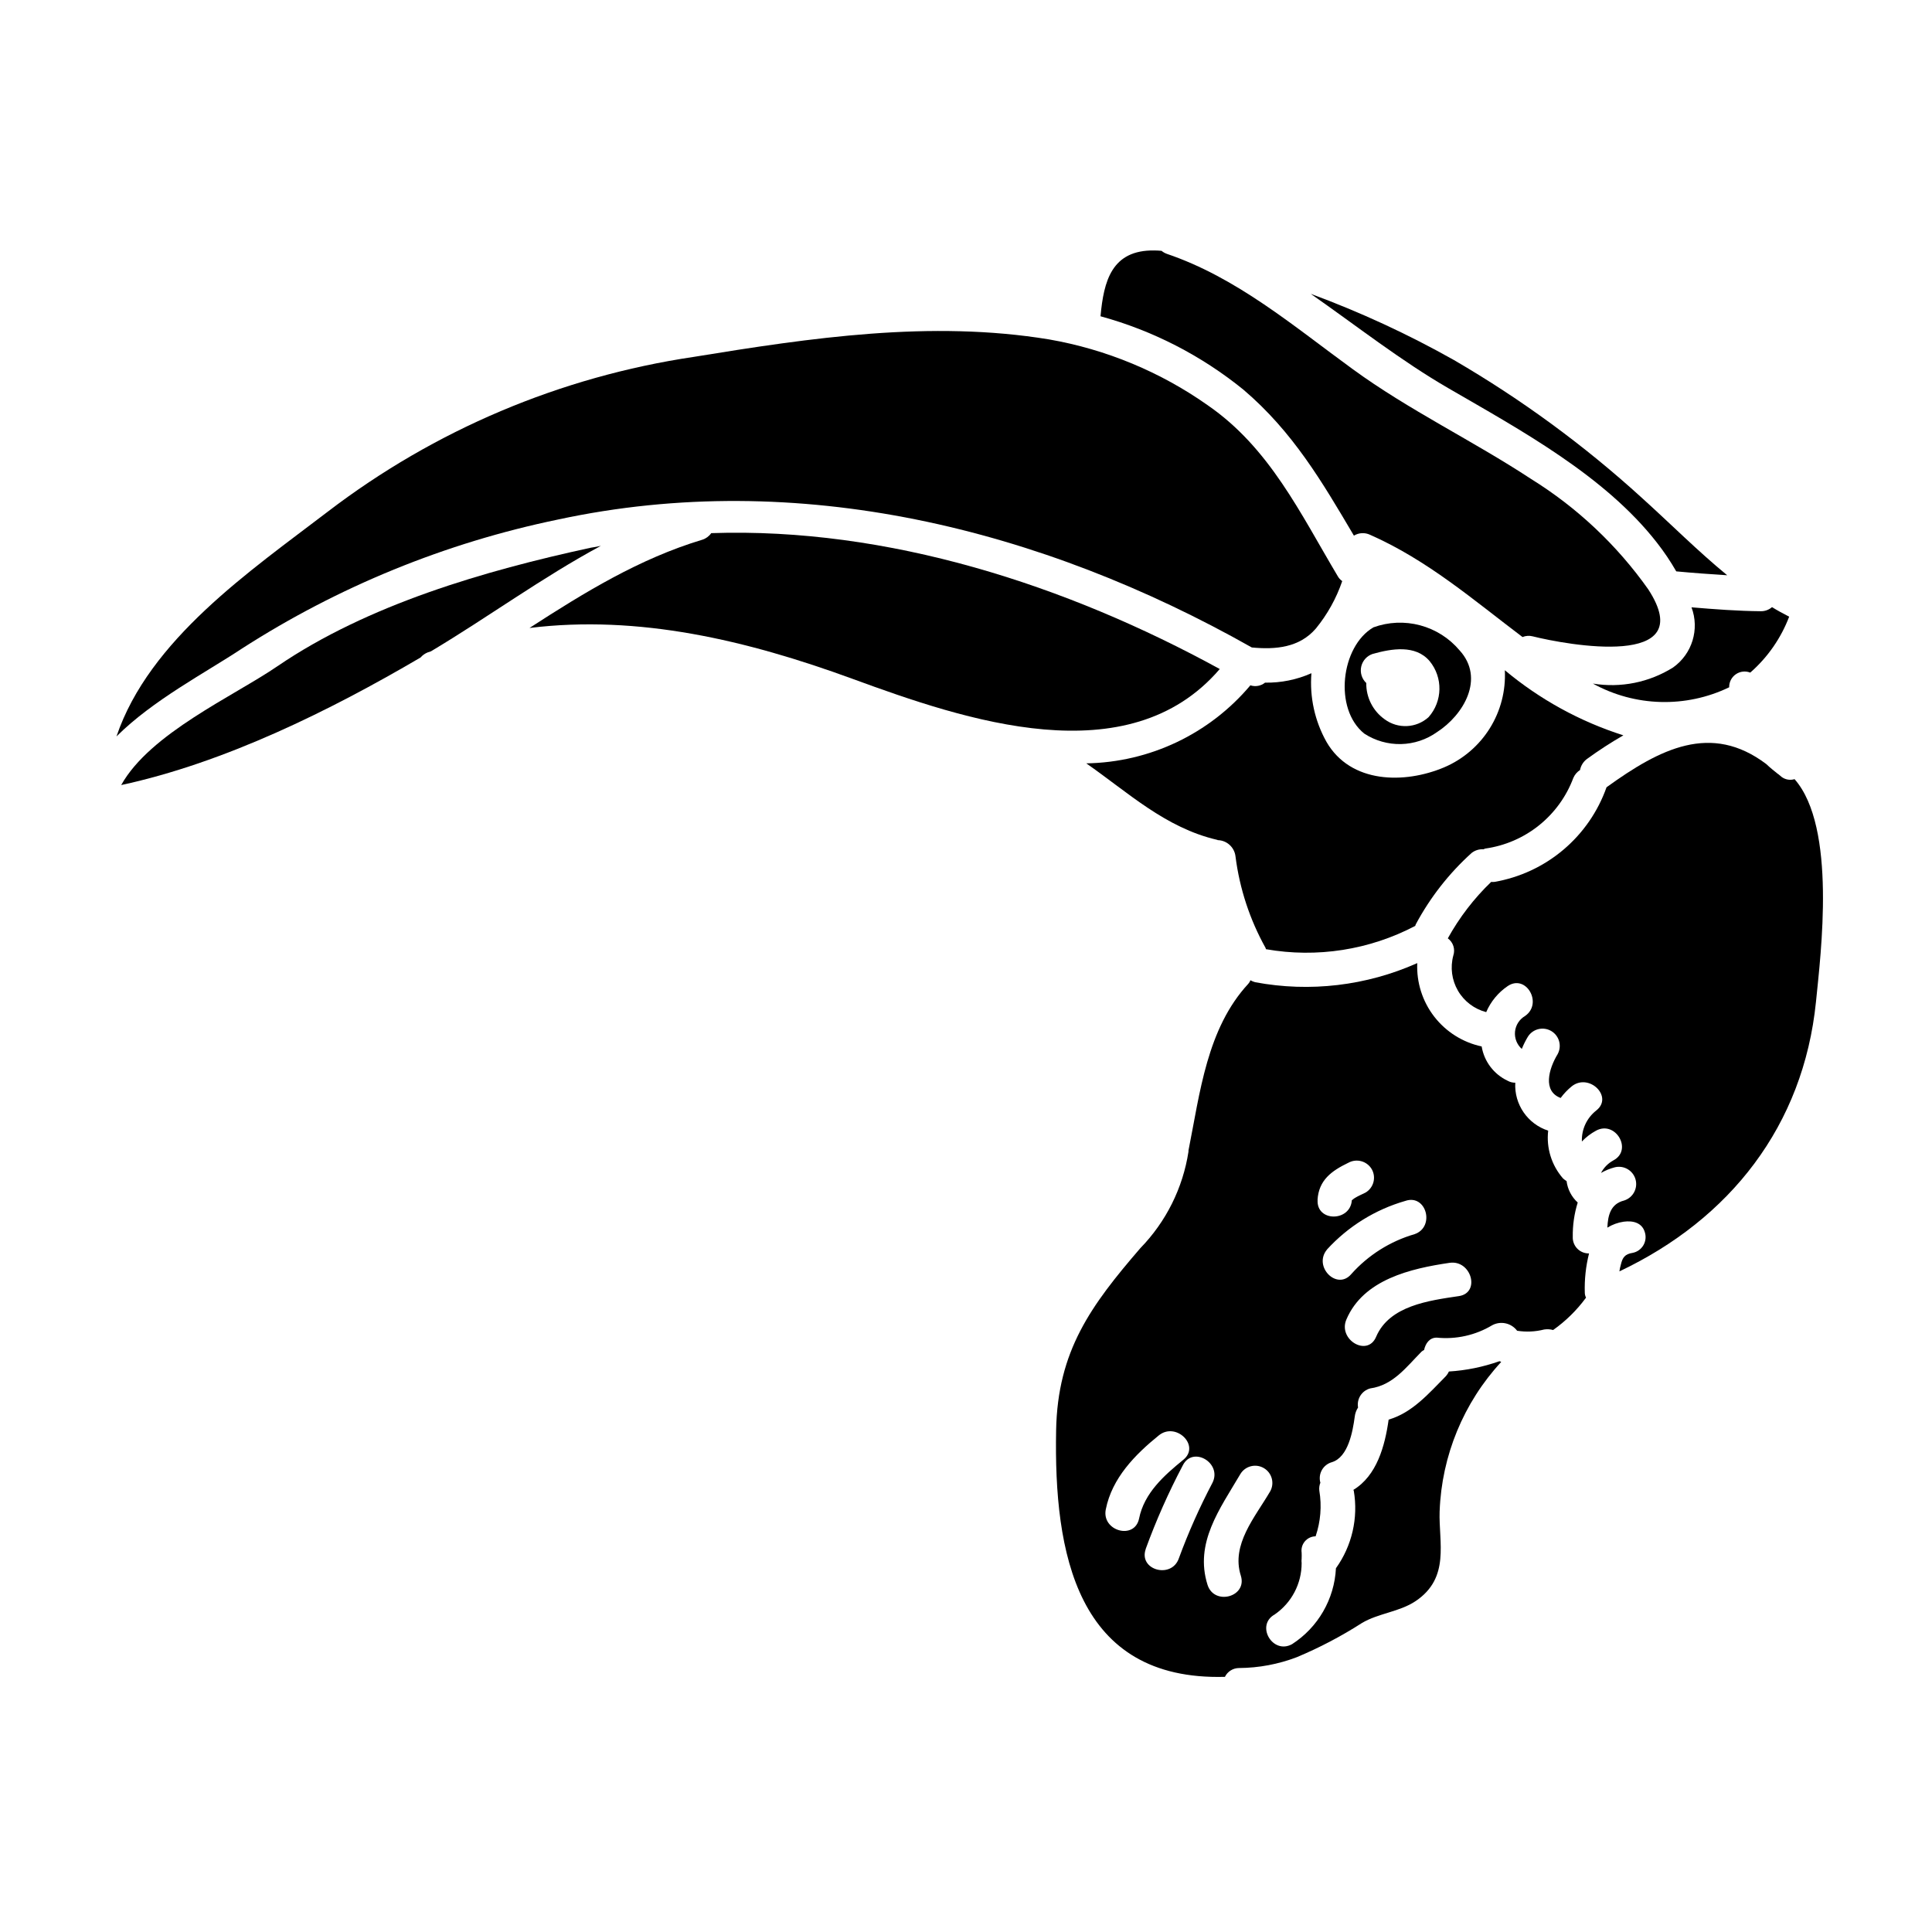 <?xml version="1.0" encoding="UTF-8"?>
<!-- Uploaded to: ICON Repo, www.svgrepo.com, Generator: ICON Repo Mixer Tools -->
<svg fill="#000000" width="800px" height="800px" version="1.1" viewBox="144 144 512 512" xmlns="http://www.w3.org/2000/svg">
 <g>
  <path d="m291.88 281.68c63.68-13.695 128.11 2.391 183.86 33.906 6.297 0.605 12.617 0.043 16.977-5.019 3.059-3.742 5.426-8 6.988-12.57-0.508-0.352-0.926-0.816-1.219-1.355-9.84-16.508-18.004-33.906-34.371-45.207h0.004c-12.574-8.875-26.957-14.848-42.117-17.488-31.367-5.16-63.113-0.422-94.199 4.641-35.273 5.246-68.641 19.363-96.965 41.031-20.551 15.707-47.262 33.852-55.973 59.547 9.617-9.613 23.727-16.973 33.152-23.223 25.609-16.484 54.043-28.098 83.867-34.262z"/>
  <path d="m300.61 289.14c-28.133 6.098-59.078 15.051-83.09 31.418-11.582 7.926-33.758 17.77-41.402 31.488 27.383-5.902 55.375-19.738 79.34-33.805v-0.004c0.52-0.602 1.18-1.066 1.922-1.359l0.844-0.281c15.289-9.145 29.52-19.598 45.012-27.945-0.887 0.207-1.73 0.355-2.625 0.488z"/>
  <path d="m502.8 285.95c1.293-0.789 2.894-0.875 4.266-0.234 15.289 6.75 27.43 17.297 40.418 27.102v0.004c0.848-0.352 1.785-0.418 2.672-0.191 9 2.246 44.477 8.816 30.664-12.426h0.004c-8.289-11.73-18.844-21.68-31.043-29.258-15.473-10.176-32.398-18.238-47.355-29.164-15.66-11.391-30.668-24.242-49.234-30.523v-0.004c-0.5-0.18-0.961-0.445-1.363-0.785-0.605-0.051-1.262-0.098-1.879-0.098-11.348-0.188-13.453 8.117-14.301 17.445l0.004-0.004c13.844 3.789 26.746 10.418 37.887 19.469 13.082 11.145 20.82 24.367 29.262 38.668z"/>
  <path d="m602.25 326.14c-0.031-1.371 0.625-2.664 1.75-3.445 1.121-0.785 2.562-0.953 3.836-0.449 4.598-4.023 8.137-9.109 10.312-14.82-1.551-0.789-3.098-1.637-4.551-2.531v0.004c-0.805 0.699-1.836 1.086-2.906 1.082-6.141-0.051-12.289-0.52-18.43-1.035h0.004c2.18 5.805 0.18 12.352-4.879 15.941-6.328 3.969-13.887 5.484-21.254 4.269 11.172 6.156 24.629 6.523 36.117 0.984z"/>
  <path d="m527.92 246.93c18.988 11.02 41.352 23.121 55.188 40.891 1.887 2.41 3.594 4.945 5.117 7.598 4.504 0.422 9 0.746 13.504 1.031-7.828-6.422-15-13.645-22.648-20.539-15.258-13.895-31.949-26.129-49.789-36.504-12.16-6.848-24.844-12.711-37.938-17.539 12.164 8.484 23.918 17.75 36.566 25.062z"/>
  <path d="m467.25 321.3c-40.566-22.227-87.965-37.605-134.77-36.012v0.004c-0.566 0.82-1.391 1.43-2.344 1.734-16.691 5.016-31.324 14.016-45.812 23.391 28.887-3.543 57.484 3.191 85.668 13.504 29.824 10.93 73.012 25.652 97.254-2.621z"/>
  <path d="m505.56 338.42c2.883 1.879 6.269 2.84 9.707 2.766 3.441-0.074 6.781-1.188 9.578-3.188 6.984-4.5 12.754-14.203 5.957-21.648-2.727-3.231-6.375-5.547-10.457-6.637-4.082-1.09-8.402-0.902-12.371 0.539-8.605 5.008-10.621 21.605-2.414 28.168zm2.297-21.148c4.922-1.363 11.25-2.484 15.004 1.922 3.578 4.352 3.457 10.656-0.281 14.867-3.25 2.93-8.109 3.164-11.629 0.562-3.109-2.203-4.934-5.801-4.875-9.613-1.188-1.117-1.695-2.781-1.332-4.375 0.363-1.59 1.543-2.871 3.098-3.363z"/>
  <path d="m479.25 324.91c-1.094 0.879-2.559 1.145-3.887 0.707-10.82 12.863-26.68 20.406-43.488 20.68 11.117 7.742 20.961 17.066 34.637 20.258 0.074 0 0.141 0.035 0.188 0.09 2.438 0.055 4.453 1.906 4.723 4.328 1.082 8.516 3.789 16.746 7.969 24.242 0.051 0.141 0.051 0.234 0.094 0.332 13.512 2.375 27.43 0.203 39.574-6.176 0.027-0.145 0.074-0.289 0.141-0.422 3.801-7.102 8.801-13.492 14.777-18.891 0.891-0.707 2.012-1.062 3.148-0.988 0.184-0.047 0.281-0.141 0.465-0.184v-0.004c5.215-0.727 10.141-2.852 14.25-6.144s7.258-7.633 9.105-12.566c0.371-0.863 0.988-1.598 1.781-2.109 0.227-1.188 0.895-2.242 1.871-2.953 3.09-2.25 6.301-4.332 9.613-6.238-11.492-3.656-22.164-9.52-31.414-17.254 0.281 5.422-1.113 10.801-3.988 15.402-2.879 4.606-7.102 8.215-12.098 10.34-10.453 4.41-24.754 4.359-31.176-6.75-3.106-5.535-4.496-11.867-3.992-18.195-3.867 1.715-8.062 2.566-12.293 2.496z"/>
  <path d="m616.17 349.91-0.887-0.746c-0.051 0-0.051-0.047-0.098-0.047-1.074-0.844-2.109-1.684-3.094-2.625-14.629-11.066-28.184-4.082-42.34 6.141v-0.004c-2.277 6.445-6.234 12.168-11.461 16.578-5.227 4.41-11.531 7.348-18.27 8.508-0.281 0.027-0.562 0.027-0.844 0-4.559 4.383-8.43 9.426-11.488 14.957 1.426 1.039 2.016 2.879 1.457 4.551-0.852 3.148-0.41 6.504 1.227 9.32 1.637 2.816 4.336 4.863 7.488 5.68 1.195-2.789 3.164-5.18 5.676-6.887 4.875-3.328 9.445 4.598 4.598 7.926-1.492 0.879-2.473 2.422-2.641 4.144-0.164 1.723 0.504 3.422 1.801 4.57 0.453-1.137 1-2.234 1.637-3.281 1.332-2.062 4.051-2.707 6.168-1.461 2.113 1.246 2.867 3.941 1.703 6.106-2.391 3.938-4.031 9.84 0.789 11.633v-0.004c0.848-1.152 1.84-2.191 2.953-3.094 4.594-3.613 11.113 2.809 6.473 6.422v0.004c-2.508 1.969-3.922 5.019-3.801 8.207 1.09-1.148 2.356-2.113 3.75-2.867 5.16-2.809 9.805 5.117 4.598 7.871-1.402 0.762-2.543 1.922-3.285 3.332 1.148-0.66 2.383-1.164 3.66-1.5 2.402-0.59 4.84 0.84 5.5 3.223 0.656 2.383-0.699 4.859-3.062 5.59-3.566 0.895-4.266 3.938-4.41 7.176h0.004c1.32-0.812 2.793-1.352 4.328-1.574 2.488-0.332 4.926 0.277 5.629 2.902v-0.004c0.332 1.137 0.176 2.356-0.43 3.371-0.605 1.016-1.605 1.734-2.762 1.98-2.199 0.328-2.754 1.312-3.184 3.094-0.172 0.602-0.305 1.211-0.395 1.828 29.309-13.883 48.766-38.574 52.098-71.461 1.262-12.711 5.531-46.23-5.676-58.988-1.164 0.355-2.426 0.145-3.41-0.57z"/>
  <path d="m560.8 471.82c-0.051-3.098 0.395-6.184 1.312-9.141-1.629-1.48-2.676-3.492-2.953-5.676-0.336-0.207-0.648-0.441-0.938-0.703-3.039-3.477-4.469-8.078-3.938-12.664-5.453-1.762-9.035-6.981-8.719-12.707-0.703 0.008-1.402-0.168-2.019-0.516-3.652-1.711-6.231-5.113-6.891-9.094-4.996-1.066-9.453-3.871-12.578-7.914-3.125-4.047-4.715-9.066-4.488-14.172-13.469 6.012-28.453 7.781-42.953 5.066-0.441-0.117-0.867-0.293-1.262-0.52-0.125 0.348-0.316 0.668-0.566 0.941-10.977 11.863-12.805 28.93-15.848 44.172v0.281l0.004-0.004c-1.484 9.656-5.945 18.609-12.762 25.609-13.082 15.184-21.941 27.195-22.32 48.293-0.609 32.352 5.297 66.398 44.734 65.312l-0.004 0.004c0.703-1.43 2.16-2.34 3.754-2.34 5.223-0.035 10.398-1.008 15.281-2.867 6.027-2.519 11.82-5.562 17.32-9.09 4.356-2.578 9.895-2.91 14.168-5.769 9.242-6.188 6.102-15.562 6.379-23.82l0.004-0.004c0.539-14.715 6.328-28.75 16.316-39.57-0.148-0.086-0.309-0.148-0.473-0.191-4.312 1.527-8.816 2.445-13.383 2.727-0.199 0.441-0.465 0.852-0.785 1.215-4.551 4.598-8.91 9.707-15.191 11.535-0.984 7.031-3.148 14.863-9.332 18.613 0 0.094 0.047 0.141 0.094 0.234v0.004c1.23 7.203-0.473 14.598-4.727 20.539-0.41 8.184-4.738 15.672-11.625 20.117-5.156 2.859-9.754-5.019-4.598-7.871v-0.004c4.473-3.078 7.144-8.168 7.133-13.598-0.051-0.391-0.051-0.789 0-1.18 0-0.562 0.043-1.082 0-1.594-0.16-1.082 0.156-2.18 0.867-3.008s1.742-1.312 2.836-1.324c1.324-3.887 1.664-8.043 0.984-12.094-0.09-0.715 0.008-1.441 0.277-2.109-0.316-1.129-0.176-2.332 0.398-3.356 0.57-1.02 1.527-1.77 2.652-2.086 4.356-1.316 5.531-8.207 6.051-12.008 0.098-0.887 0.398-1.734 0.887-2.481-0.406-2.273 1.004-4.477 3.238-5.066 6.051-0.844 9.52-5.629 13.598-9.754 0.199-0.168 0.418-0.309 0.656-0.418 0.395-1.777 1.453-3.281 3.328-3.281v-0.004c5.133 0.527 10.297-0.625 14.723-3.281 2.258-1.215 5.066-0.594 6.609 1.457 2.391 0.379 4.832 0.266 7.176-0.332 0.789-0.121 1.594-0.074 2.363 0.141 3.352-2.367 6.297-5.266 8.723-8.578-0.207-0.41-0.32-0.859-0.328-1.316-0.109-3.504 0.27-7.008 1.125-10.406-1.156 0.027-2.277-0.426-3.094-1.246-0.816-0.824-1.258-1.949-1.219-3.106zm-123.75 72.164c1.645-8.266 7.738-14.488 14.066-19.605 4.555-3.652 11.066 2.754 6.477 6.477-5.117 4.172-10.363 8.816-11.723 15.566-1.172 5.769-9.992 3.332-8.82-2.438zm10.551 10.547 0.004 0.004c2.773-7.609 6.062-15.02 9.84-22.18 2.625-5.297 10.504-0.652 7.871 4.598-3.406 6.469-6.383 13.156-8.906 20.016-1.91 5.539-10.727 3.144-8.785-2.434zm32.965-15.234c-3.938 6.746-10.363 14.02-7.734 22.27 1.777 5.629-7.035 8.02-8.82 2.438-3.516-11.113 3.281-20.16 8.66-29.305 1.27-2.18 4.066-2.918 6.246-1.648 2.184 1.27 2.922 4.066 1.652 6.246zm12.594-77.324c0.328-5.254 3.75-7.691 8.109-9.801l0.004 0.004c2.18-1.242 4.949-0.512 6.238 1.641 1.262 2.176 0.527 4.965-1.641 6.234-0.938 0.473-1.969 0.895-2.863 1.457-0.328 0.188-0.75 0.652-0.75 0.512-0.355 5.816-9.449 5.859-9.074-0.043zm2.484 13.176h0.004c5.602-6.133 12.793-10.598 20.773-12.895 5.578-1.922 7.969 6.938 2.438 8.816-6.457 1.883-12.254 5.539-16.738 10.555-3.781 4.496-10.203-1.977-6.453-6.477zm34.934 12.336c-7.922 1.18-18.383 2.531-21.895 10.785-2.297 5.441-10.176 0.746-7.871-4.598 4.5-10.598 17.066-13.504 27.336-15.008 5.781-0.844 8.27 7.973 2.449 8.82z"/>
 </g>
</svg>